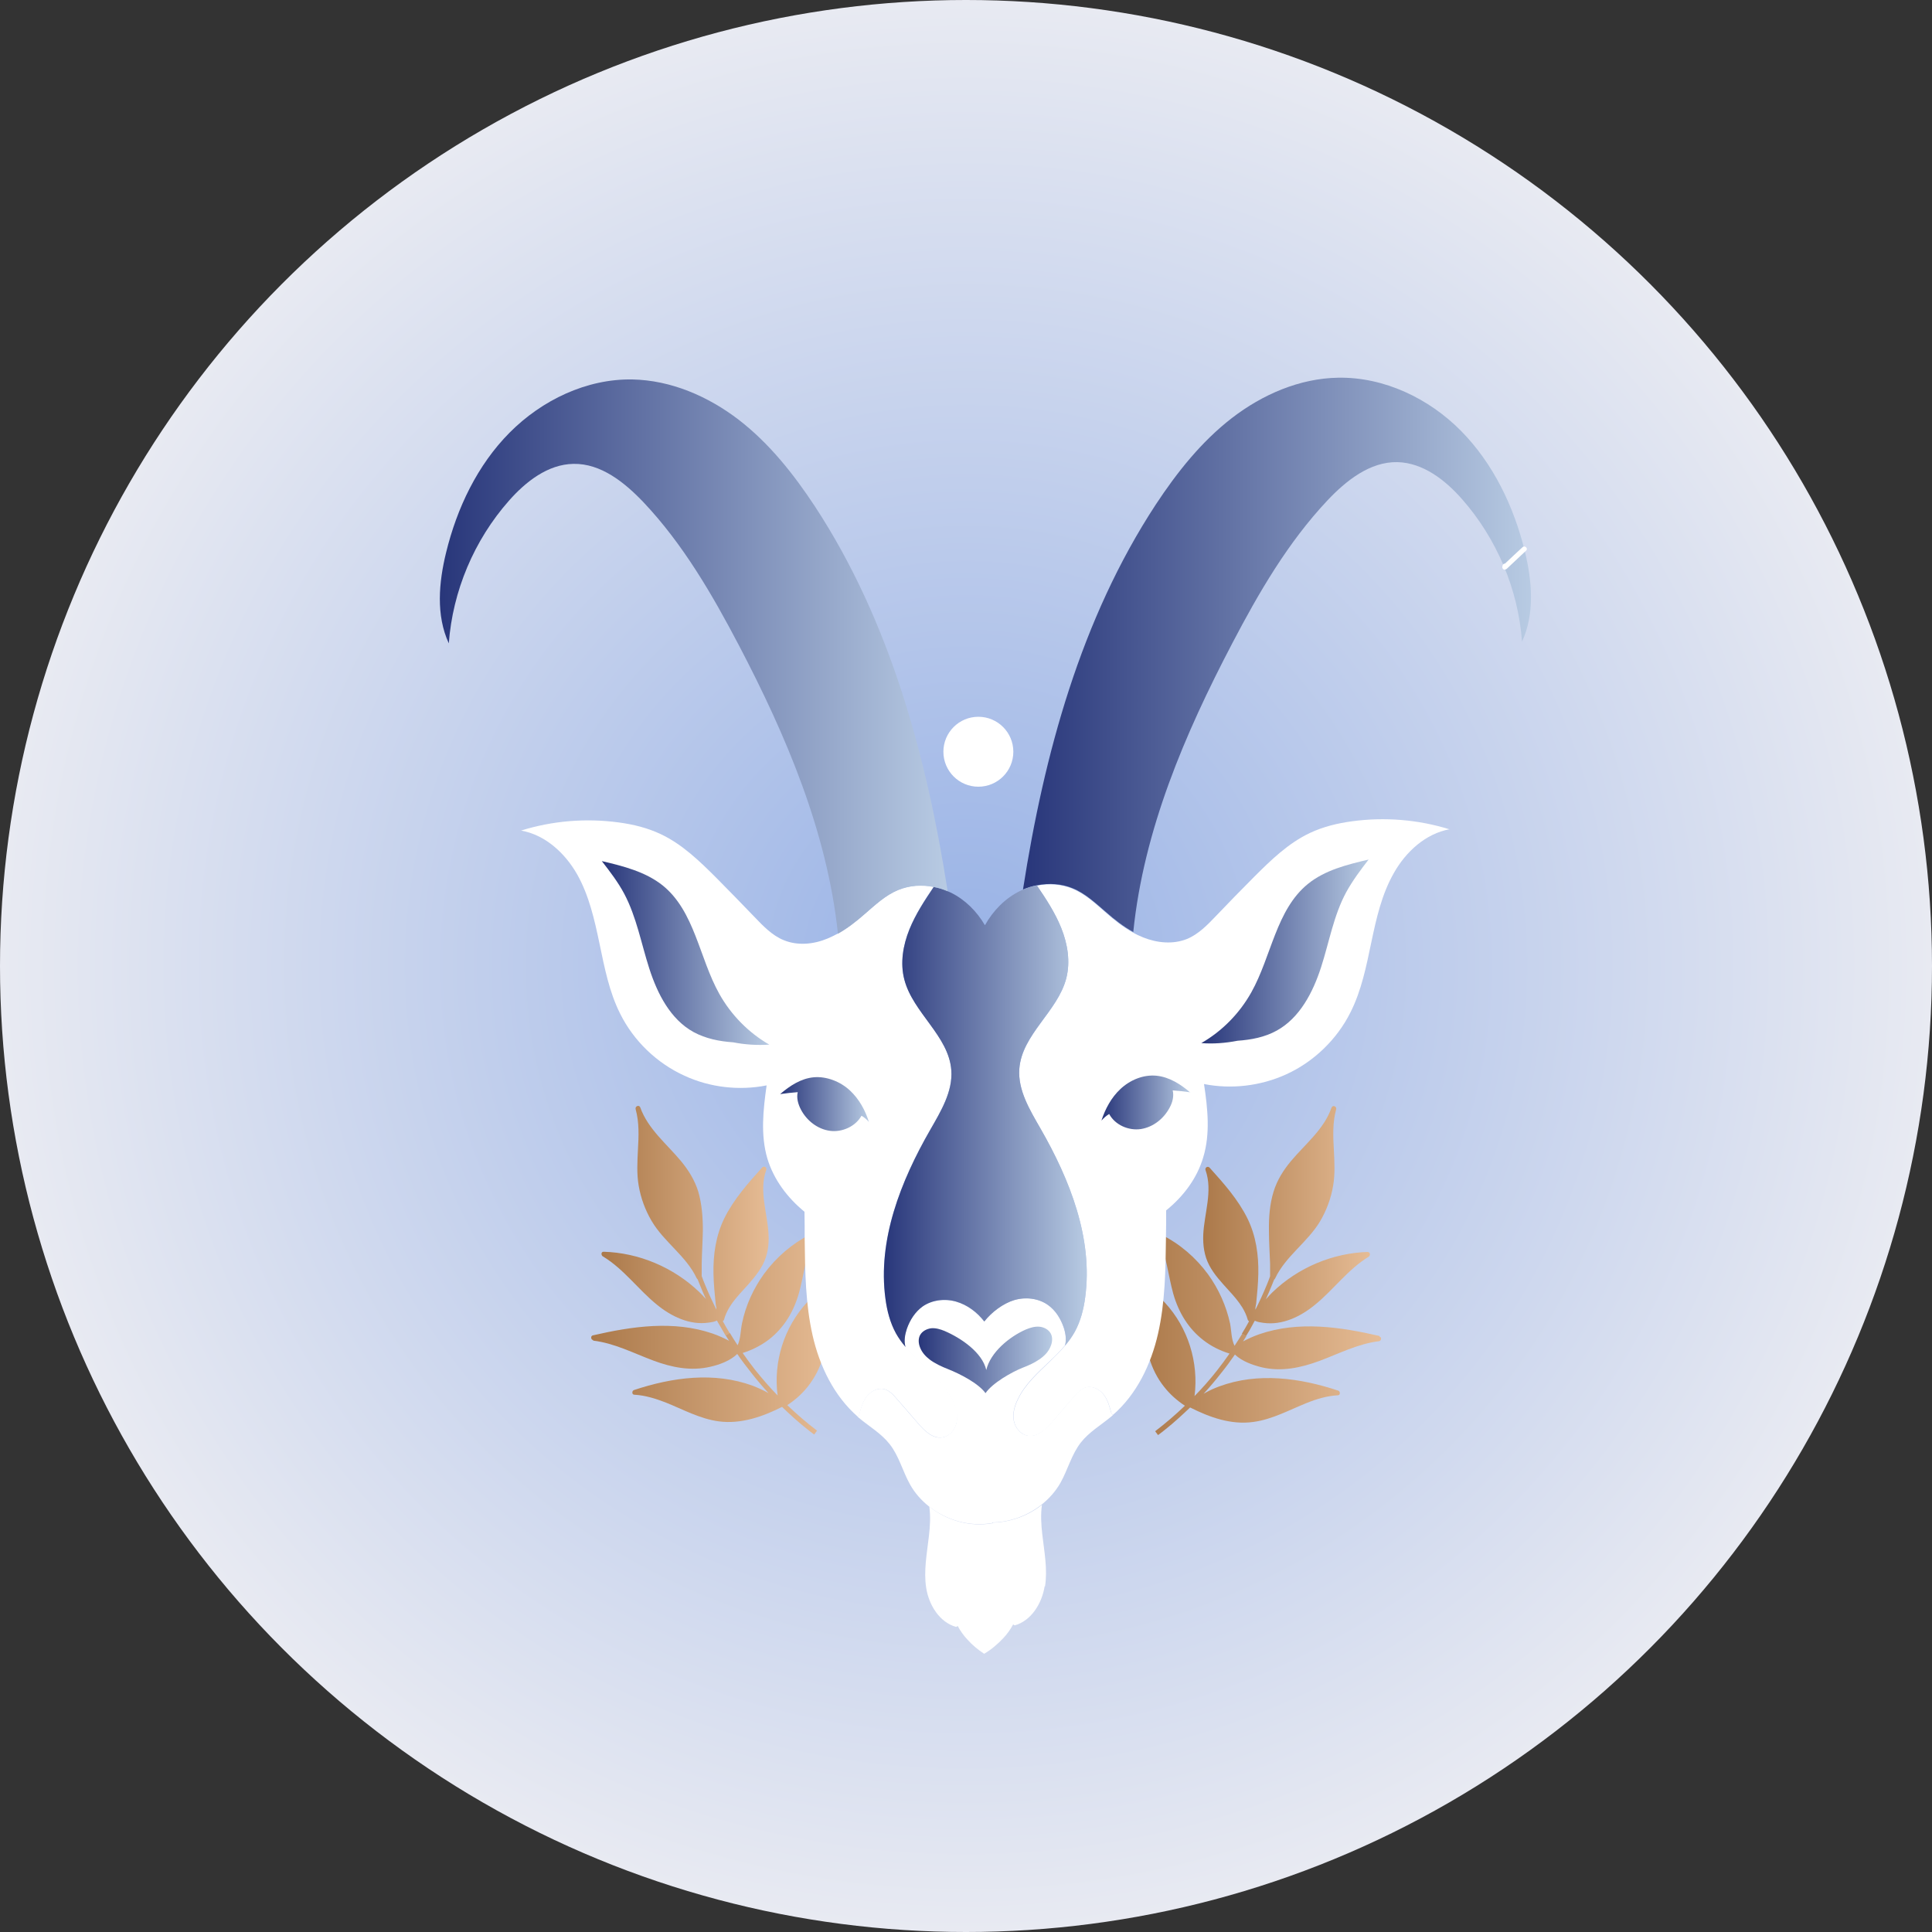 <svg xmlns="http://www.w3.org/2000/svg" xmlns:xlink="http://www.w3.org/1999/xlink" id="Layer_2" data-name="Layer 2" viewBox="0 0 100 100"><rect x="0" y="0" width="100" height="100" fill="#333333" stroke="none"/><defs><style>      .cls-1 {        fill: url(#linear-gradient-8);      }      .cls-2 {        fill: url(#linear-gradient-7);      }      .cls-3 {        fill: url(#linear-gradient-5);      }      .cls-4 {        fill: url(#linear-gradient-6);      }      .cls-5 {        fill: url(#linear-gradient-9);      }      .cls-6 {        fill: url(#linear-gradient-4);      }      .cls-7 {        fill: url(#linear-gradient-3);      }      .cls-8 {        fill: url(#linear-gradient-2);      }      .cls-9 {        fill: url(#radial-gradient);      }      .cls-10 {        fill: url(#linear-gradient);      }      .cls-11 {        fill: url(#linear-gradient-10);      }      .cls-12 {        fill: url(#linear-gradient-11);      }      .cls-13 {        fill: url(#linear-gradient-12);      }      .cls-14 {        fill: url(#linear-gradient-13);      }      .cls-15 {        fill: url(#linear-gradient-14);      }      .cls-16 {        fill: url(#linear-gradient-15);      }      .cls-17 {        fill: url(#linear-gradient-16);      }      .cls-18 {        fill: url(#linear-gradient-17);      }      .cls-19 {        fill: url(#linear-gradient-18);      }    </style><radialGradient id="radial-gradient" cx="50" cy="50" fx="50" fy="50" r="50" gradientUnits="userSpaceOnUse"><stop offset="0" stop-color="#98b2e6"></stop><stop offset="1" stop-color="#e8eaf2"></stop></radialGradient><linearGradient id="linear-gradient" x1="62.29" y1="63.2" x2="70.93" y2="63.2" gradientUnits="userSpaceOnUse"><stop offset="0" stop-color="#ab794a"></stop><stop offset="1" stop-color="#e6bc95"></stop></linearGradient><linearGradient id="linear-gradient-2" x1="58.86" y1="69.08" x2="71.48" y2="69.08" xlink:href="#linear-gradient"></linearGradient><linearGradient id="linear-gradient-3" x1="31.15" y1="63.2" x2="39.8" y2="63.2" xlink:href="#linear-gradient"></linearGradient><linearGradient id="linear-gradient-4" x1="30.6" y1="69.08" x2="43.23" y2="69.08" xlink:href="#linear-gradient"></linearGradient><linearGradient id="linear-gradient-5" x1="44.4" y1="73.06" x2="57.6" y2="73.06" gradientUnits="userSpaceOnUse"><stop offset="0" stop-color="#fff"></stop><stop offset="1" stop-color="#fff"></stop></linearGradient><linearGradient id="linear-gradient-6" x1="47.88" y1="81.74" x2="54.12" y2="81.74" xlink:href="#linear-gradient-5"></linearGradient><linearGradient id="linear-gradient-7" x1="26.96" y1="58.45" x2="49.54" y2="58.45" xlink:href="#linear-gradient-5"></linearGradient><linearGradient id="linear-gradient-8" x1="52.46" y1="58.36" x2="75.04" y2="58.36" xlink:href="#linear-gradient-5"></linearGradient><linearGradient id="linear-gradient-9" x1="52.95" y1="33.9" x2="79.24" y2="33.9" gradientUnits="userSpaceOnUse"><stop offset="0" stop-color="#28367a"></stop><stop offset="1" stop-color="#b8cbe3"></stop></linearGradient><linearGradient id="linear-gradient-10" x1="62.18" y1="49.24" x2="70.85" y2="49.24" xlink:href="#linear-gradient-9"></linearGradient><linearGradient id="linear-gradient-11" x1="57.01" y1="57.06" x2="61.61" y2="57.06" xlink:href="#linear-gradient-9"></linearGradient><linearGradient id="linear-gradient-12" x1="45.74" y1="57.78" x2="56.25" y2="57.78" xlink:href="#linear-gradient-9"></linearGradient><linearGradient id="linear-gradient-13" x1="47.55" y1="70.4" x2="54.45" y2="70.4" xlink:href="#linear-gradient-9"></linearGradient><linearGradient id="linear-gradient-14" x1="22.76" y1="33.98" x2="49.05" y2="33.98" xlink:href="#linear-gradient-9"></linearGradient><linearGradient id="linear-gradient-15" x1="40.39" y1="57.14" x2="44.99" y2="57.14" xlink:href="#linear-gradient-9"></linearGradient><linearGradient id="linear-gradient-16" x1="31.15" y1="49.33" x2="39.83" y2="49.33" xlink:href="#linear-gradient-9"></linearGradient><linearGradient id="linear-gradient-17" x1="77.76" y1="28.89" x2="79.03" y2="28.89" xlink:href="#linear-gradient-5"></linearGradient><linearGradient id="linear-gradient-18" x1="48.83" y1="38.91" x2="52.46" y2="38.91" xlink:href="#linear-gradient-5"></linearGradient></defs><g id="Layer_1-2" data-name="Layer 1"><g><circle class="cls-9" cx="50" cy="50" r="50"></circle><g><g><path class="cls-10" d="M70.82,64.8c-1.84.05-3.63.81-4.95,2.08-.12.12-.24.24-.35.37.1-.22.19-.43.28-.65.05-.12.1-.25.15-.37.02-.01.04-.03.05-.06.54-1.15,1.68-1.87,2.33-2.96.33-.56.56-1.18.67-1.82.11-.62.07-1.25.04-1.88-.04-.7-.07-1.41.12-2.09.04-.16-.18-.24-.24-.09-.39,1.13-1.37,1.89-2.11,2.78-.39.47-.71.98-.89,1.57-.2.65-.25,1.33-.24,2.01,0,.58.04,1.16.06,1.73,0,.02,0,.04,0,.06,0,.18,0,.36,0,.54,0,.01,0,.02,0,.04-.05.15-.11.29-.17.44-.18.44-.38.87-.59,1.29,0-.03,0-.06,0-.09.01-.09.03-.17.04-.23.05-.51.1-1.02.11-1.53.02-.99-.12-1.97-.56-2.87-.49-.99-1.23-1.82-1.96-2.63-.1-.11-.26,0-.21.13.38,1.08-.07,2.24-.12,3.34-.02.55.05,1.09.31,1.58.25.48.63.88.99,1.28.26.28.52.58.72.9.12.2.22.41.28.63.01.04.04.07.07.09-.12.22-.24.43-.37.64l.21.13c.13-.2.25-.41.36-.62.03-.06.06-.12.1-.18.14.07.3.09.44.11.99.14,1.94-.33,2.68-.94.96-.78,1.7-1.83,2.77-2.48.09-.06.1-.24-.04-.24Z"></path><path class="cls-8" d="M71.4,69.15c-2.03-.47-4.19-.79-6.22-.09-.29.1-.57.23-.84.37.06-.09.11-.18.17-.27l-.21-.13c-.13.21-.26.42-.4.63-.17-.34-.16-.78-.23-1.15-.2-.92-.59-1.79-1.14-2.55-.63-.86-1.45-1.57-2.41-2.05-.1-.05-.2.08-.16.17.42.91.5,1.93.77,2.89.27.95.77,1.79,1.56,2.4.4.31.86.54,1.35.69-.21.3-.42.59-.65.88-.36.46-.75.9-1.16,1.32.22-1.74-.33-3.53-1.53-4.83-.36-.39-.78-.74-1.23-1.02-.1-.06-.26.04-.19.15.47.81.36,1.79.42,2.69.02.35.08.69.18,1.02.16.55.42,1.07.78,1.52.3.38.66.7,1.07.97-.49.47-1,.91-1.54,1.32l.15.2c.13-.1.27-.2.4-.31.44-.35.85-.73,1.26-1.12,1.01.51,2.12.91,3.27.75.98-.13,1.86-.62,2.76-.98.52-.21,1.05-.37,1.62-.4.13,0,.13-.2.02-.24-1.98-.66-4.16-.96-6.16-.22-.28.1-.55.23-.81.38.31-.34.61-.69.89-1.05.26-.32.5-.65.73-.98.36.35.91.54,1.38.66,1.02.24,2.01.03,2.97-.32,1.02-.38,2.02-.9,3.11-1.03.12-.02.15-.21.02-.24Z"></path></g><g><path class="cls-7" d="M31.22,65.04c1.07.65,1.81,1.7,2.77,2.48.74.61,1.7,1.08,2.68.94.14-.02.31-.04.44-.11.03.06.06.12.1.18.12.21.24.42.36.62l.21-.13c-.13-.21-.25-.42-.37-.64.03-.01.06-.04.07-.09.06-.22.16-.43.28-.63.2-.33.46-.62.72-.9.36-.4.73-.8.99-1.28.26-.49.34-1.03.31-1.58-.05-1.1-.51-2.26-.12-3.34.05-.13-.11-.24-.21-.13-.73.81-1.47,1.64-1.96,2.63-.44.9-.58,1.88-.56,2.87.01.51.06,1.02.11,1.53,0,.06.02.14.04.23,0,.03,0,.06,0,.09-.21-.42-.41-.85-.59-1.29-.06-.15-.12-.29-.17-.44,0-.01,0-.02,0-.04,0-.18,0-.36,0-.54,0-.02,0-.04,0-.06.01-.58.05-1.16.06-1.73,0-.67-.05-1.36-.24-2.01-.18-.58-.5-1.1-.89-1.57-.74-.89-1.71-1.66-2.11-2.78-.05-.15-.28-.07-.24.09.19.68.16,1.39.12,2.09-.03.63-.07,1.26.04,1.88.11.64.34,1.26.67,1.82.64,1.09,1.79,1.81,2.33,2.96.01.02.03.04.05.06.05.12.1.25.15.37.09.22.18.44.28.65-.11-.13-.23-.25-.35-.37-1.33-1.27-3.12-2.03-4.95-2.08-.14,0-.13.18-.04.24Z"></path><path class="cls-6" d="M30.7,69.39c1.1.13,2.09.65,3.11,1.03.96.36,1.96.56,2.97.32.48-.11,1.02-.31,1.38-.66.23.34.48.66.73.98.28.36.58.71.89,1.05-.26-.15-.53-.27-.81-.38-2-.74-4.18-.44-6.16.22-.11.04-.11.24.02.24.56.03,1.1.2,1.62.4.9.36,1.78.85,2.76.98,1.14.15,2.26-.24,3.27-.75.4.39.82.77,1.26,1.12.13.11.26.2.4.31l.15-.2c-.54-.41-1.05-.85-1.54-1.32.4-.26.77-.59,1.07-.97.36-.46.62-.97.78-1.52.1-.33.16-.67.18-1.02.06-.9-.05-1.88.42-2.69.07-.12-.09-.22-.19-.15-.45.28-.87.63-1.23,1.02-1.2,1.3-1.76,3.09-1.53,4.83-.41-.42-.79-.86-1.16-1.32-.23-.29-.44-.58-.65-.88.48-.15.94-.38,1.35-.69.79-.61,1.29-1.45,1.56-2.4.27-.96.35-1.97.77-2.89.04-.09-.06-.22-.16-.17-.95.48-1.78,1.19-2.41,2.05-.55.76-.95,1.63-1.14,2.55-.08.37-.07.8-.23,1.15-.13-.2-.27-.41-.4-.63l-.21.13c.05.09.11.18.17.27-.27-.14-.55-.27-.84-.37-2.02-.7-4.18-.38-6.22.09-.12.03-.1.23.02.24Z"></path></g><g><path class="cls-3" d="M57.6,73.25s-.06.05-.08.07c-.53.44-1.15.8-1.58,1.35-.48.62-.67,1.4-1.05,2.08-.25.44-.59.82-.98,1.13-.72.57-1.63.91-2.55.92v.03c-1.15.21-2.37-.14-3.28-.86-.39-.31-.73-.69-.98-1.14-.38-.68-.57-1.47-1.05-2.08-.43-.55-1.05-.91-1.58-1.35-.03-.02-.05-.05-.08-.07l.07-.08c.09-.34.18-.68.39-.96.21-.28.57-.47.91-.39.27.07.47.29.65.5.37.43.74.85,1.11,1.28.33.38.75.8,1.25.72.38-.06.67-.41.74-.78.07-.38-.04-.77-.2-1.11-.38-.78-1.03-1.36-1.66-1.96-.28-.26-.55-.53-.79-.82h0c-.09-.3-.03-.65.07-.95.16-.45.43-.88.82-1.16.5-.34,1.15-.41,1.73-.25.58.17,1.08.55,1.46,1.03.37-.47.98-.94,1.56-1.11.58-.17,1.24-.1,1.73.25.4.28.66.7.82,1.16.1.3.16.65.07.94-.24.29-.51.56-.79.82-.63.6-1.28,1.18-1.65,1.96-.17.34-.28.73-.21,1.11.07.37.36.73.74.78.5.07.91-.34,1.25-.72.37-.43.74-.86,1.11-1.29.18-.21.38-.43.65-.5.34-.08.7.11.91.39.21.28.3.63.39.96l.07.08Z"></path><path class="cls-4" d="M54.07,82.11c-.14.88-.69,1.78-1.55,2.02l-.08-.05c-.14.26-.31.5-.51.71-.29.31-.62.59-.99.81-.32-.21-.61-.45-.86-.73-.2-.21-.37-.45-.51-.71l-.08.05c-.86-.24-1.41-1.13-1.55-2.02-.14-.89.04-1.79.14-2.68.06-.5.09-1.03.02-1.53.91.73,2.13,1.07,3.28.86v-.03c.92-.02,1.83-.35,2.55-.92-.07.51-.04,1.03.02,1.54.1.89.28,1.79.14,2.68Z"></path><path class="cls-2" d="M49.52,73.62c-.07.37-.36.73-.74.78-.5.07-.92-.34-1.25-.72-.37-.43-.74-.86-1.11-1.28-.18-.21-.38-.43-.65-.5-.34-.08-.7.11-.91.39-.21.28-.3.62-.39.96l-.07.08c-1.23-1.07-1.98-2.62-2.34-4.21-.37-1.63-.39-3.31-.41-4.99,0-.47,0-.94-.01-1.41-.88-.72-1.59-1.66-1.92-2.75-.36-1.22-.22-2.52-.04-3.79-1.42.28-2.93.11-4.25-.5-1.43-.65-2.63-1.8-3.33-3.21-.57-1.13-.81-2.39-1.07-3.63-.26-1.24-.54-2.49-1.16-3.59-.63-1.1-1.65-2.04-2.9-2.26,1.63-.51,3.37-.65,5.06-.42.75.1,1.48.28,2.16.6,1.13.53,2.04,1.42,2.92,2.3.65.66,1.3,1.32,1.95,2,.44.46.91.95,1.5,1.19.72.3,1.55.22,2.27-.08.19-.08.37-.17.54-.26.5-.28.96-.65,1.39-1.02.54-.46,1.07-.97,1.73-1.24.58-.24,1.22-.29,1.84-.16-.48.7-.94,1.41-1.26,2.2-.33.82-.48,1.74-.26,2.6.45,1.72,2.3,2.91,2.43,4.69.08,1.1-.54,2.12-1.09,3.08-1.53,2.66-2.73,5.7-2.32,8.74.09.63.24,1.24.55,1.79.14.25.31.49.5.71h0c.24.29.51.56.79.82.63.6,1.28,1.18,1.66,1.96.17.34.28.73.2,1.11Z"></path><path class="cls-1" d="M75.04,42.92c-1.24.22-2.27,1.16-2.89,2.26-.63,1.1-.91,2.35-1.17,3.59-.26,1.24-.51,2.5-1.08,3.63-.7,1.4-1.9,2.56-3.33,3.21-1.32.6-2.83.78-4.25.5.19,1.27.33,2.57-.04,3.79-.32,1.09-1.03,2.03-1.92,2.75,0,.47,0,.94-.01,1.4-.02,1.67-.04,3.35-.41,4.98-.36,1.59-1.11,3.15-2.34,4.21l-.07-.08c-.09-.34-.18-.68-.39-.96-.21-.28-.57-.47-.91-.39-.27.07-.47.29-.65.5-.37.43-.74.85-1.11,1.29-.33.38-.75.79-1.25.72-.38-.06-.67-.41-.74-.78-.07-.38.04-.77.21-1.11.37-.78,1.03-1.36,1.65-1.96.28-.27.55-.54.79-.82.19-.22.36-.46.5-.71.3-.55.46-1.17.54-1.79.41-3.04-.79-6.08-2.32-8.74-.55-.96-1.17-1.98-1.09-3.08.13-1.78,1.99-2.97,2.43-4.69.22-.86.07-1.78-.26-2.6-.32-.79-.79-1.5-1.26-2.2.62-.12,1.26-.08,1.84.16.66.27,1.19.77,1.73,1.24.43.38.89.74,1.39,1.02.17.1.36.19.54.26.72.29,1.55.37,2.27.08.6-.25,1.06-.73,1.5-1.19.64-.67,1.29-1.34,1.95-2,.88-.88,1.79-1.77,2.92-2.3.68-.32,1.42-.5,2.17-.6,1.69-.23,3.43-.09,5.06.42Z"></path><path class="cls-5" d="M53.67,45.82c-.25.05-.49.12-.72.22,1.09-7,2.99-14,6.87-19.92,1.1-1.67,2.36-3.26,3.94-4.48,1.58-1.22,3.51-2.06,5.51-2.09,2.37-.04,4.69,1.07,6.35,2.75,1.67,1.69,2.73,3.91,3.3,6.21.38,1.55.53,3.25-.14,4.7-.2-2.71-1.31-5.34-3.11-7.38-.87-.99-2.02-1.88-3.34-1.91-1.42-.03-2.66.96-3.63,1.99-2.04,2.17-3.55,4.77-4.93,7.41-2.45,4.68-4.57,9.64-5.11,14.9v.02c-.51-.28-.97-.64-1.4-1.02-.54-.46-1.07-.97-1.73-1.24-.58-.24-1.22-.28-1.84-.16Z"></path><path class="cls-11" d="M64.05,53.87c-.62.12-1.25.17-1.87.12,1.08-.62,1.98-1.54,2.59-2.63,1.04-1.86,1.28-4.27,2.93-5.61.89-.72,2.04-1,3.14-1.26-.42.54-.83,1.09-1.16,1.69-.65,1.2-.88,2.58-1.3,3.88-.42,1.3-1.1,2.62-2.29,3.28-.63.35-1.33.48-2.05.53Z"></path><path class="cls-12" d="M61.61,56.54c-.3-.05-.61-.08-.91-.1.07.3-.01.62-.16.89-.3.57-.85,1.01-1.49,1.11-.64.09-1.33-.21-1.64-.78-.15.09-.28.21-.4.34.2-.61.51-1.19.98-1.63.5-.47,1.19-.76,1.88-.69.66.07,1.24.44,1.74.87Z"></path><path class="cls-13" d="M49.05,46.13c.05.02.11.05.16.07.74.36,1.35.97,1.77,1.69.42-.75,1.04-1.39,1.81-1.77.05-.03.11-.05.16-.07.23-.1.47-.18.72-.22.48.7.95,1.42,1.26,2.2.33.82.48,1.74.26,2.6-.45,1.72-2.3,2.91-2.43,4.69-.08,1.11.54,2.12,1.09,3.08,1.53,2.66,2.73,5.7,2.32,8.74-.08.62-.24,1.24-.54,1.79-.14.25-.31.49-.5.71.08-.3.03-.64-.07-.94-.16-.45-.42-.88-.82-1.16-.49-.34-1.15-.42-1.73-.25-.58.17-1.19.63-1.56,1.11-.37-.48-.87-.86-1.46-1.03-.58-.17-1.24-.09-1.73.25-.39.28-.66.7-.82,1.16-.1.3-.16.64-.07.94-.19-.22-.36-.46-.5-.71-.3-.55-.46-1.17-.54-1.79-.41-3.04.79-6.08,2.32-8.74.55-.96,1.17-1.98,1.09-3.08-.13-1.78-1.98-2.97-2.43-4.69-.23-.86-.07-1.78.26-2.6.32-.79.79-1.5,1.26-2.2.25.05.49.12.72.22Z"></path><path class="cls-14" d="M54.39,69.03c.1.19.08.43,0,.63-.11.3-.33.52-.59.7-.26.18-.57.32-.86.43-.56.22-1.57.79-1.93,1.32-.37-.52-1.37-1.02-1.93-1.24-.33-.13-.68-.29-.96-.5-.22-.17-.4-.37-.5-.63-.08-.2-.1-.44,0-.63.11-.21.35-.33.58-.36.24-.02.47.05.69.14.86.37,1.95,1.11,2.16,2.02.21-.91,1.2-1.73,2.06-2.1.22-.09.45-.16.69-.14.24.02.48.15.59.36Z"></path><path class="cls-15" d="M48.33,45.91c-.62-.12-1.26-.08-1.84.16-.66.27-1.19.77-1.73,1.24-.43.38-.89.74-1.39,1.02v-.02c-.56-5.25-2.67-10.22-5.12-14.9-1.38-2.63-2.89-5.24-4.94-7.41-.98-1.03-2.21-2.02-3.63-1.99-1.32.02-2.47.92-3.34,1.91-1.8,2.04-2.91,4.67-3.11,7.38-.67-1.45-.52-3.15-.14-4.7.56-2.3,1.62-4.53,3.29-6.21s3.98-2.79,6.35-2.75c2,.04,3.92.87,5.51,2.09,1.58,1.22,2.84,2.81,3.94,4.48,3.88,5.92,5.78,12.92,6.87,19.92-.23-.1-.47-.18-.72-.22Z"></path><path class="cls-16" d="M44.99,58.09c-.11-.13-.24-.25-.4-.34-.31.56-1.01.87-1.64.78-.64-.09-1.2-.53-1.5-1.11-.14-.27-.23-.59-.16-.89-.3.02-.61.06-.91.1.5-.43,1.08-.81,1.74-.87s1.38.22,1.88.69c.47.44.79,1.02.98,1.64Z"></path><path class="cls-17" d="M37.95,53.95c-.72-.05-1.42-.19-2.05-.53-1.2-.66-1.87-1.98-2.29-3.28-.42-1.3-.66-2.67-1.3-3.88-.32-.6-.74-1.15-1.16-1.69,1.11.26,2.26.55,3.15,1.26,1.66,1.34,1.89,3.75,2.93,5.61.61,1.09,1.51,2.01,2.59,2.63-.63.04-1.26,0-1.87-.12Z"></path></g><path class="cls-18" d="M77.77,29.3c0-.07.05-.13.13-.13,0,0,0,0,0,0,.3-.28.6-.57.91-.85.12-.11.3.07.18.18l-1.01.95s-.09.05-.14.03c-.04-.02-.08-.07-.08-.11,0-.02,0-.04,0-.06Z"></path><circle class="cls-19" cx="50.64" cy="38.91" r="1.81"></circle></g></g></g></svg>